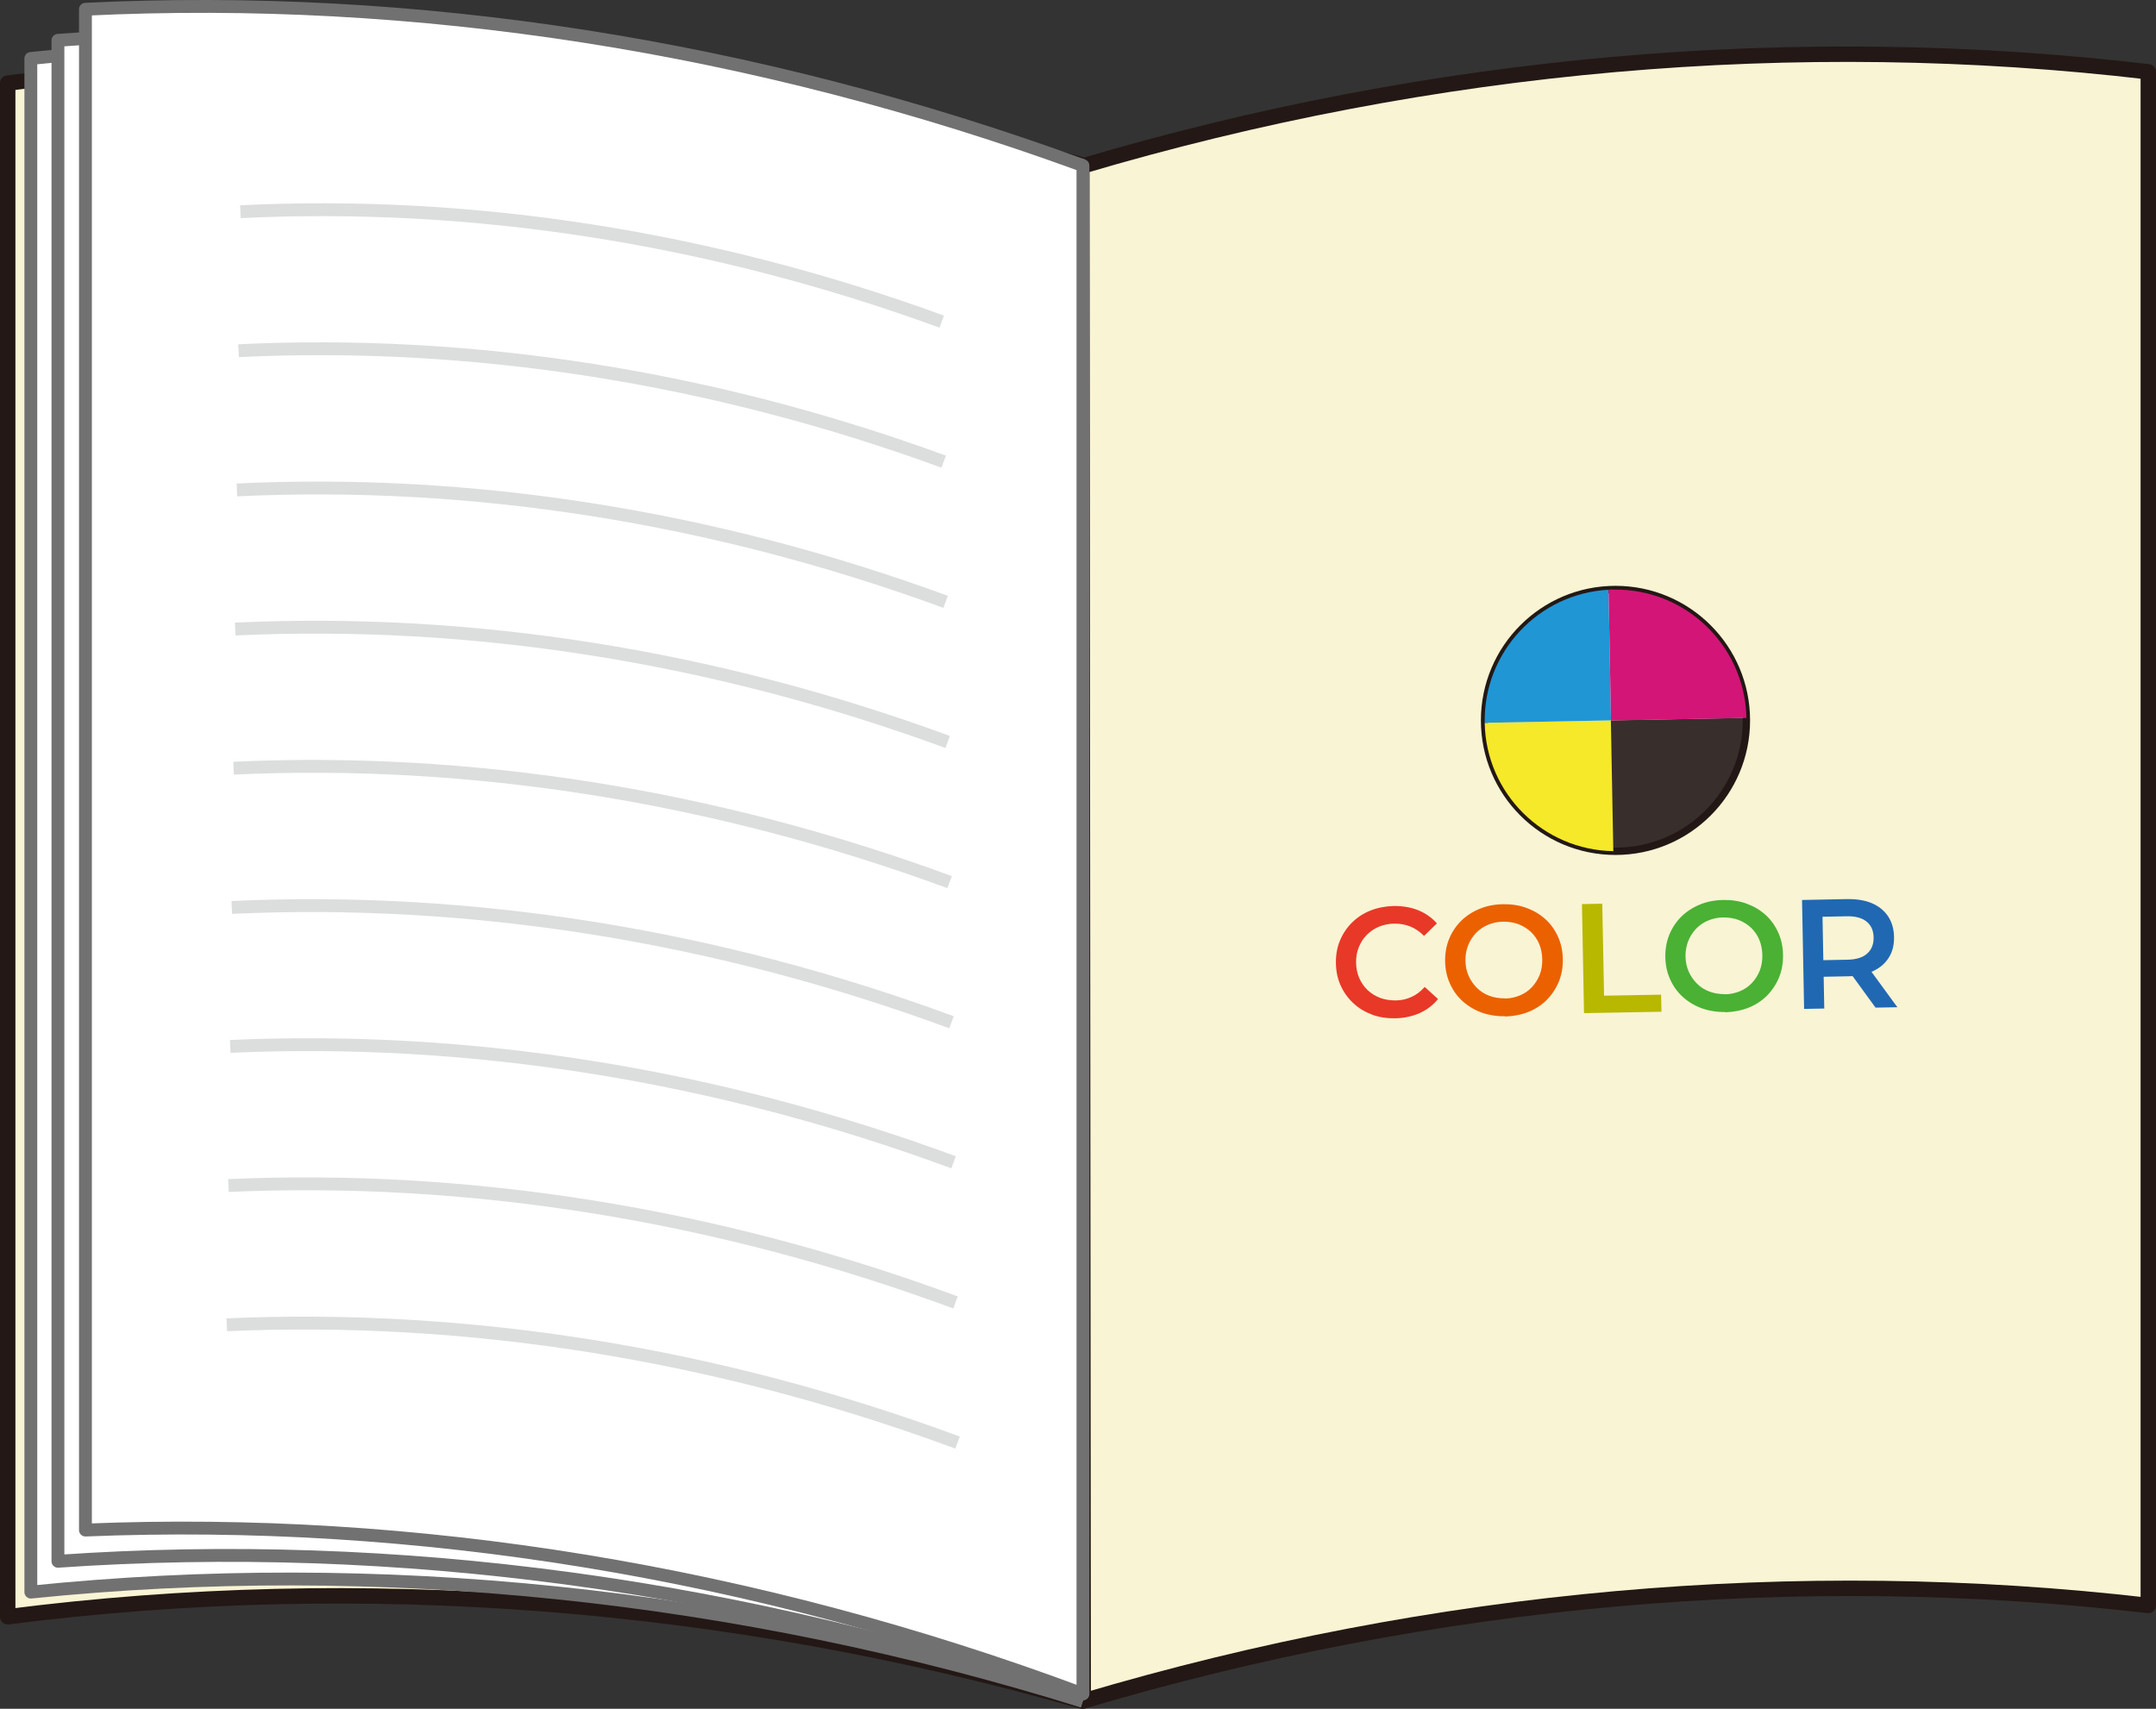 <?xml version="1.0" encoding="UTF-8"?>
<svg id="_レイヤー_2" data-name="レイヤー 2" xmlns="http://www.w3.org/2000/svg" viewBox="0 0 167.81 133.02">
  <rect x="0" y="0" width="167.81" height="133.02" fill="#333333" stroke="none"/>
  <defs>
    <style>
      .cls-1, .cls-2, .cls-3, .cls-4 {
        fill: none;
      }

      .cls-2 {
        stroke-width: 1.2px;
      }

      .cls-2, .cls-3, .cls-4 {
        stroke-linejoin: round;
      }

      .cls-2, .cls-5 {
        stroke: #231815;
      }

      .cls-6 {
        fill: #4ab134;
      }

      .cls-7 {
        fill: #e83828;
      }

      .cls-8 {
        fill: #2168b3;
      }

      .cls-3 {
        stroke: #dcdddd;
      }

      .cls-4 {
        stroke: #727171;
      }

      .cls-9 {
        fill: #d31577;
      }

      .cls-10, .cls-5 {
        fill: #fff;
      }

      .cls-11 {
        fill: #231815;
        opacity: .9;
      }

      .cls-12 {
        fill: #2096d5;
      }

      .cls-13 {
        fill: #eb6100;
      }

      .cls-14 {
        fill: #f9f4d4;
      }

      .cls-15 {
        fill: #b8b800;
      }

      .cls-16 {
        fill: #f5e929;
      }

      .cls-5 {
        stroke-miterlimit: 10;
        stroke-width: .57px;
      }
    </style>
  </defs>
  <g id="_レイヤー_3" data-name="レイヤー 3">
    <g>
      <g>
        <path class="cls-14" d="M84.31,132.42c27.35-8.13,55.56-10.61,82.9-7.44V5.59c-27.38-3.22-55.63-.77-83.01,7.35.04,39.83.08,79.66.11,119.48Z"/>
        <path class="cls-2" d="M84.31,132.42c27.35-8.13,55.56-10.61,82.9-7.44V5.59c-27.38-3.22-55.63-.77-83.01,7.35.04,39.83.08,79.66.11,119.48Z"/>
      </g>
      <g>
        <path class="cls-7" d="M108.59,79.27c-.65.01-1.26-.08-1.81-.29s-1.04-.5-1.45-.89c-.42-.39-.74-.84-.98-1.37-.24-.52-.36-1.1-.37-1.74s.09-1.22.31-1.75c.22-.53.53-1,.93-1.4s.88-.72,1.43-.94,1.15-.34,1.8-.36c.7-.01,1.33.09,1.91.32s1.07.57,1.48,1.03l-1,.98c-.32-.33-.67-.57-1.06-.73-.38-.16-.79-.23-1.23-.23s-.85.09-1.22.24-.68.37-.95.64c-.27.27-.47.59-.62.96s-.22.77-.21,1.21.09.84.25,1.2.38.67.65.93c.28.26.6.46.97.6.37.14.78.2,1.22.2s.84-.1,1.22-.27c.38-.17.72-.43,1.03-.78l1.04.94c-.39.48-.87.84-1.44,1.1-.57.25-1.21.39-1.91.4Z"/>
        <path class="cls-13" d="M117.14,79.11c-.65.01-1.27-.09-1.83-.29-.57-.21-1.06-.51-1.48-.89s-.75-.85-.98-1.37c-.24-.53-.36-1.1-.37-1.72s.09-1.21.31-1.75c.22-.53.53-1,.93-1.4.41-.4.88-.71,1.44-.94.55-.23,1.16-.35,1.83-.36s1.26.08,1.83.29,1.05.5,1.47.88c.42.38.74.84.98,1.37.24.53.36,1.11.37,1.74s-.09,1.21-.31,1.75c-.22.53-.53,1-.93,1.41-.4.4-.88.72-1.43.94s-1.16.34-1.81.36ZM117.12,77.73c.43,0,.82-.09,1.18-.24.36-.15.67-.36.93-.64s.46-.59.61-.96c.14-.37.21-.77.2-1.21s-.09-.84-.24-1.2-.37-.67-.64-.93c-.28-.26-.6-.46-.96-.6s-.76-.2-1.19-.2-.83.09-1.19.24-.68.37-.94.64c-.26.28-.47.6-.61.96s-.22.76-.21,1.2.09.82.25,1.18c.16.36.38.67.65.94.27.27.59.47.96.61.37.14.77.2,1.2.2Z"/>
        <path class="cls-15" d="M123.29,78.87l-.16-8.49,1.58-.03.14,7.16,4.44-.08.03,1.33-6.02.11Z"/>
        <path class="cls-6" d="M134.28,78.78c-.65.01-1.27-.09-1.83-.29-.57-.21-1.06-.51-1.48-.89s-.75-.85-.98-1.37c-.24-.53-.36-1.1-.37-1.72s.09-1.21.31-1.75c.22-.53.53-1,.93-1.4.41-.4.88-.71,1.44-.94.55-.23,1.16-.35,1.83-.36s1.26.08,1.83.29,1.05.5,1.47.88c.42.38.74.84.98,1.37.24.53.36,1.11.37,1.74s-.09,1.21-.31,1.75c-.22.53-.53,1-.93,1.41-.4.4-.88.72-1.43.94s-1.16.34-1.81.36ZM134.25,77.4c.43,0,.82-.09,1.18-.24.36-.15.67-.36.93-.64s.46-.59.61-.96c.14-.37.21-.77.2-1.21s-.09-.84-.24-1.2-.37-.67-.64-.93c-.28-.26-.6-.46-.96-.6s-.76-.2-1.19-.2-.83.09-1.19.24-.68.37-.94.64c-.26.28-.47.6-.61.96s-.22.76-.21,1.2.09.82.25,1.18c.16.36.38.67.65.94.27.27.59.47.96.61.37.14.77.2,1.2.2Z"/>
        <path class="cls-8" d="M140.42,78.55l-.16-8.49,3.49-.07c.75-.01,1.4.09,1.94.32s.96.57,1.26,1.01c.3.45.46.99.47,1.62s-.12,1.16-.41,1.61c-.28.45-.69.8-1.22,1.05-.53.25-1.18.39-1.93.4l-2.61.05.68-.72.06,3.18-1.58.03ZM141.94,75.51l-.71-.75,2.54-.05c.7-.01,1.22-.17,1.56-.48.35-.31.51-.73.5-1.26s-.19-.94-.55-1.23c-.36-.29-.88-.43-1.58-.41l-2.54.05.68-.79.09,4.93ZM145.98,78.44l-2.21-3.04,1.69-.03,2.22,3.04-1.7.03Z"/>
      </g>
      <g>
        <circle class="cls-5" cx="125.74" cy="56.08" r="10.19"/>
        <circle class="cls-1" cx="125.74" cy="56.08" r="10.19"/>
        <path class="cls-16" d="M115.56,56.27c.1,5.51,4.56,9.91,10.03,9.99l-.19-10.18-9.83.19Z"/>
        <path class="cls-12" d="M125.2,45.91c-5.46.29-9.74,4.86-9.64,10.36l9.83-.19-.19-10.18Z"/>
        <path class="cls-11" d="M125.58,66.26c.12,0,.24,0,.35,0,5.63-.11,10.1-4.75,9.99-10.38l-10.54.2.19,10.18Z"/>
        <path class="cls-9" d="M125.55,45.89c-.12,0-.24,0-.35.02l.19,10.18,10.54-.2c-.11-5.63-4.75-10.1-10.38-9.99Z"/>
      </g>
      <g>
        <path class="cls-14" d="M84.16,132.41c-27.56-7.89-56-10.07-83.56-6.55V6.47c27.54-3.59,55.97-1.48,83.51,6.34.02,39.87.03,79.74.05,119.6Z"/>
        <path class="cls-2" d="M84.16,132.41c-27.56-7.89-56-10.07-83.56-6.55V6.47c27.54-3.59,55.97-1.48,83.51,6.34.02,39.87.03,79.74.05,119.6Z"/>
      </g>
      <g>
        <path class="cls-10" d="M84.27,132.44c-27-8.42-54.87-11.26-81.87-8.5V4.55c27.01-2.81,54.88-.04,81.89,8.34"/>
        <path class="cls-4" d="M84.27,132.44c-27-8.42-54.87-11.26-81.87-8.5V4.55c27.01-2.81,54.88-.04,81.89,8.34"/>
      </g>
      <g>
        <path class="cls-10" d="M84.29,132.43c-26.31-9.08-53.46-12.71-79.78-10.89V3.14c26.31-2.01,53.46,1.42,79.78,10.31"/>
        <path class="cls-4" d="M84.29,132.43c-26.31-9.08-53.46-12.71-79.78-10.89V3.14c26.31-2.01,53.46,1.42,79.78,10.31"/>
      </g>
      <g>
        <path class="cls-10" d="M84.29,131.87c-25.61-9.56-52.03-13.81-77.64-12.76V.72c25.61-1.25,52.03,2.81,77.64,12.17v118.98Z"/>
        <path class="cls-4" d="M84.29,131.87c-25.61-9.56-52.03-13.81-77.64-12.76V.72c25.61-1.25,52.03,2.81,77.64,12.17v118.98Z"/>
      </g>
      <g>
        <path class="cls-3" d="M17.65,103.13c18.76-.83,38.12,2.23,56.88,9.17"/>
        <path class="cls-3" d="M74.37,101.39c-18.67-6.9-37.92-9.93-56.59-9.1"/>
        <path class="cls-3" d="M74.22,90.48c-18.57-6.85-37.73-9.86-56.3-9.02"/>
        <path class="cls-3" d="M74.06,79.58c-18.48-6.81-37.54-9.79-56.02-8.94"/>
        <path class="cls-3" d="M73.91,68.67c-18.38-6.76-37.35-9.72-55.73-8.87"/>
        <path class="cls-3" d="M73.76,57.76c-18.29-6.72-37.16-9.65-55.45-8.79"/>
        <path class="cls-3" d="M73.6,46.85c-18.19-6.67-36.97-9.58-55.16-8.71"/>
        <path class="cls-3" d="M73.45,35.94c-18.1-6.63-36.78-9.51-54.88-8.64"/>
        <path class="cls-3" d="M73.3,25.04c-18.01-6.58-36.59-9.44-54.59-8.56"/>
      </g>
    </g>
  </g>
</svg>